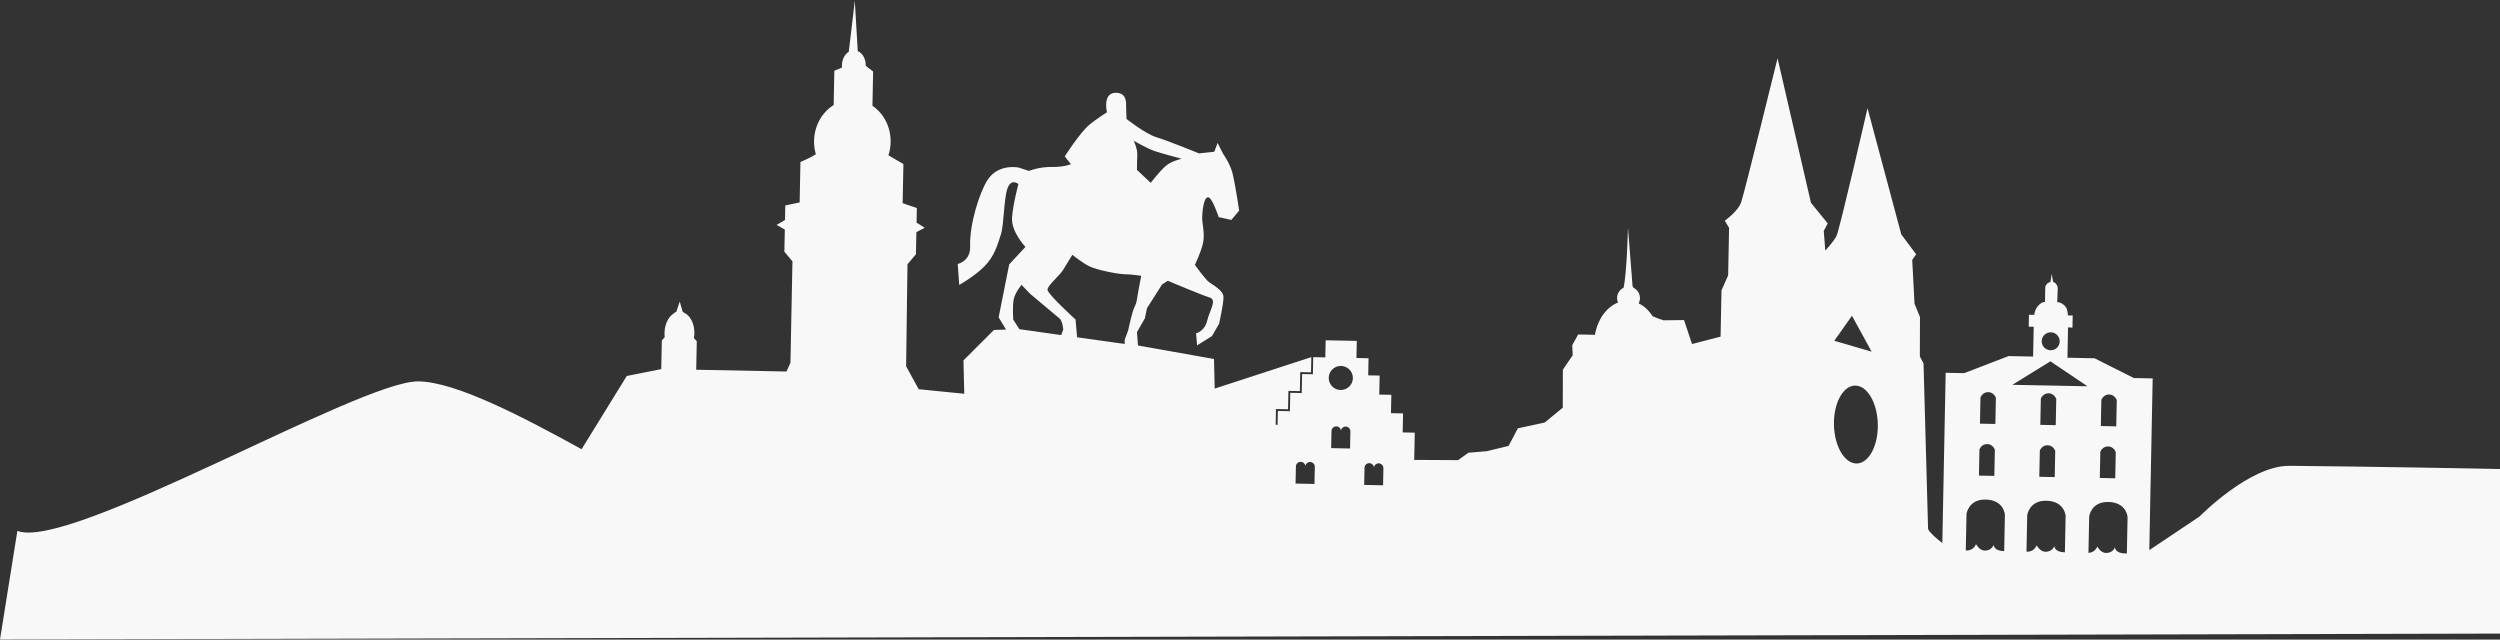 <svg width="1114" height="285" viewBox="0 0 1114 285" fill="none" xmlns="http://www.w3.org/2000/svg">
<rect x="0" y="0" width="1114" height="285" fill="#333333" stroke="none"/>
<path fill-rule="evenodd" clip-rule="evenodd" d="M1389.64 214.933C1389.64 214.933 1389.57 214.921 1389.44 214.896C1389.5 214.895 1392.12 207.746 1389.64 214.894L1389.64 214.933Z" fill="#F9F8F8"/>
<path fill-rule="evenodd" clip-rule="evenodd" d="M980.168 230.111L957.727 245.144L959.231 168.617L950.859 168.453L933.329 159.647L921.253 159.41L921.519 145.883L923.489 145.986L923.595 140.589L921.462 140.564C921.462 140.564 921.389 137.767 920.4 136.623C918.566 134.5 916.691 134.641 916.691 134.641L916.937 128.315C916.937 128.315 916.715 126.189 914.999 125.707C914.796 125.649 914.244 122.006 914.244 122.006C914.244 122.006 913.799 125.632 913.568 125.684C911.858 126.063 911.379 127.796 911.379 127.796L911.246 134.582C911.246 134.582 909.942 134.325 908.233 136.223C906.524 138.121 906.481 140.3 906.481 140.3L904.105 140.254L904 145.567L906.218 145.61L905.957 158.881L895.022 158.666L875.246 166.281L866.99 166.118L865.499 241.957C862.724 239.849 860.005 237.483 859.155 235.774L857.124 161.948L855.486 158.809L855.546 141.302L853.114 135.323L852.08 115.817L853.83 113.31L847.204 104.425L832.159 48.214C832.159 48.214 819.706 102.594 818.288 105.269C816.869 107.944 813.345 111.667 813.345 111.667L812.667 102.899L814.433 99.545L806.964 90.362L792.079 25.963C792.079 25.963 777.211 86.436 775.798 90.314C774.384 94.192 768.556 98.361 768.556 98.361L770.478 101.505L770.062 122.677L767.096 129.397L766.691 150.004L753.976 153.298L750.403 142.624L741.334 142.728C741.334 142.728 738.826 142.041 736.359 140.857C734.74 138.317 732.614 136.336 730.177 135.178C730.536 134.501 730.744 133.735 730.76 132.919C730.8 130.886 729.634 129.107 727.919 128.26C727.671 127.78 727.467 127.488 727.467 127.488L725.428 101.467C725.428 101.467 724.923 122.276 723.44 128.242C721.77 129.051 720.603 130.742 720.564 132.718C720.549 133.469 720.7 134.184 720.979 134.83C718.583 135.76 716.431 137.463 714.7 139.72C714.19 140.303 713.749 140.98 713.372 141.701C712.097 143.882 711.171 146.422 710.698 149.186L703.243 149.04L700.6 153.789L700.794 158.311L696.418 164.72L696.369 181.663L688.305 188.283L676.354 190.872L672.234 198.698L662.554 201.049L654.324 201.735L649.726 205.033L630.178 204.932L630.416 192.793L625.035 192.687L625.201 184.218L619.82 184.113L619.981 175.926L614.6 175.82L614.766 167.351L609.668 167.251L609.818 159.629L604.437 159.524L604.586 151.902L590.708 151.629L590.558 159.251L585.177 159.145L585.027 166.767L580.213 166.672L580.046 175.141L574.948 175.041L574.787 183.227L569.406 183.122L569.284 189.332L568.436 189.248L568.573 182.258L573.954 182.364L574.115 174.177L579.213 174.278L579.38 165.809L584.194 165.903L584.328 159.128L541.266 173.159L540.961 159.97L507.079 153.939L506.629 148L510.15 141.856L511.088 137.356L517.813 126.757L520.396 125.113C520.396 125.113 535.403 131.488 538.95 132.538C542.497 133.585 539.016 138.249 537.895 142.966C536.774 147.68 532.969 148.517 532.969 148.517L533.43 153.892L540.028 149.786L543.254 144.201C543.254 144.201 545.227 135.347 545.186 132.378C545.146 129.406 540.604 127.072 538.8 125.757C536.995 124.442 532.435 118.007 532.435 118.007C532.435 118.007 535.017 112.802 536.023 108.476C537.029 104.147 535.607 99.487 535.684 96.891C535.76 94.291 536.255 88.461 538.127 87.902C540 87.343 543.053 96.753 543.053 96.753L548.696 97.994L552.178 93.826C552.178 93.826 550.249 80.956 549.112 76.822C547.975 72.688 545.024 68.552 545.024 68.552L542.57 63.703L541.076 67.627L534.262 68.34C534.262 68.34 520.25 62.603 515.419 61.192C510.587 59.778 501.979 53.021 501.979 53.021C501.979 53.021 501.84 49.584 501.796 47.934C501.752 46.281 502.361 41.664 497.675 41.358C491.039 40.919 493.255 50.025 493.255 50.025C493.255 50.025 487.972 53.406 485.497 55.521C481.004 59.355 474.451 69.706 474.451 69.706L477.217 73.15C477.217 73.15 474.266 74.504 468.692 74.394C463.118 74.284 458.457 76.17 458.457 76.17L453.953 74.669C453.953 74.669 444.818 72.674 439.959 80.325C436.629 85.568 431.962 99.571 432.296 109.826C432.512 116.425 426.759 117.625 426.759 117.625L427.426 126.957C427.426 126.957 433.996 123.361 438.638 118.705C443.28 114.049 444.579 108.769 446.001 104.448C447.424 100.124 447.253 88.508 448.956 83.89C450.659 79.27 453.809 82.009 453.809 82.009C453.809 82.009 451.454 90.573 450.966 96.92C450.479 103.268 456.942 110.028 456.942 110.028L449.706 117.793L444.991 141.422L448.285 146.853L442.898 147.029L429.314 160.6L429.68 175.456L409.365 173.436L403.763 163.204L404.373 117.75L408.144 113.305L408.338 103.425L412.059 101.521L408.421 99.191L408.549 92.698L402.216 90.54L402.559 73.094L395.888 69.213C396.482 67.383 396.823 65.424 396.863 63.38C396.997 56.541 393.733 50.489 388.761 47.15L389.061 31.88L385.781 29.325C385.782 29.316 385.782 29.307 385.782 29.298L385.783 29.274C385.842 26.254 384.34 23.66 382.215 22.746L380.897 0.373L378.213 23.065C376.453 24.143 375.214 26.415 375.162 29.066C375.155 29.413 375.169 29.752 375.202 30.086L371.784 31.541L371.484 46.81C366.384 49.949 362.885 55.867 362.75 62.71C362.709 64.822 362.992 66.861 363.549 68.766C361.424 70.148 356.676 72.192 356.676 72.192L356.323 90.203L349.921 91.546L349.794 98.038L346.067 100.224L349.71 102.273L349.516 112.153L353.115 116.46L352.227 161.627L350.45 165.545L310.232 164.755L310.482 152.052L309.175 150.614C309.322 149.869 309.401 149.376 309.417 148.571C309.502 144.241 307.551 140.543 304.809 139.331C304.455 139.081 304.223 138.938 304.223 138.938L302.895 134.394L301.391 138.883C301.391 138.883 300.719 139.172 299.884 139.906C297.709 141.445 296.178 144.62 296.105 148.31C296.093 148.956 296.125 149.589 296.2 150.204L294.904 151.746L294.654 164.477L279.294 167.536L259.16 200.167C232.877 185.697 203.102 170.113 186.365 169.943C160.214 169.677 31.065 245.629 7.741 236.56L2.96384e-05 284.944L1388.33 281.678L1389.64 214.933C1389.64 214.933 1387.97 214.911 1389.44 214.896C1344.44 215.364 1166.49 208.996 1020.19 207.569C1002.43 207.396 980.168 230.111 980.168 230.111ZM885.997 174.727C888.526 174.776 889.367 177.264 889.367 177.264L889.137 188.923L882.266 188.788L882.496 177.129C882.496 177.129 883.368 174.675 885.997 174.727ZM896.708 171.469L913.668 161.006L930.203 172.128L896.708 171.469ZM893.386 229.379L893.068 245.565L892.889 245.562C888.439 245.488 888.379 242.788 888.379 242.788C888.379 242.788 887.597 245.393 884.371 245.343C882.011 245.311 880.503 242.466 880.503 242.466C880.503 242.466 879.544 245.427 876.124 245.303C876.067 245.302 876.01 245.298 875.954 245.294L876.273 229.042C876.273 229.042 877.116 222.499 884.679 222.599C893.03 222.71 893.386 229.379 893.386 229.379ZM948.048 230.453L947.731 246.606C947.467 246.623 947.195 246.629 946.917 246.624C942.468 246.55 942.407 243.849 942.407 243.849C942.407 243.849 941.625 246.455 938.399 246.405C936.039 246.373 934.528 243.528 934.528 243.528C934.528 243.528 933.66 246.216 930.617 246.362L930.936 230.117C930.936 230.117 931.778 223.573 939.341 223.674C947.692 223.784 948.048 230.453 948.048 230.453ZM912.443 198.398C914.972 198.447 915.813 200.932 915.813 200.932L915.584 212.591L908.712 212.456L908.942 200.797C908.942 200.797 909.814 198.346 912.443 198.398ZM939.863 175.785C942.393 175.835 943.233 178.323 943.233 178.323L943.004 189.981L936.133 189.846L936.362 178.187C936.362 178.187 937.235 175.734 939.863 175.785ZM885.542 197.869C888.071 197.919 888.912 200.404 888.912 200.404L888.683 212.062L881.812 211.927L882.041 200.269C882.041 200.269 882.914 197.817 885.542 197.869ZM912.897 175.255C915.427 175.305 916.267 177.793 916.267 177.793L916.038 189.451L909.167 189.316L909.396 177.658C909.396 177.658 910.269 175.204 912.897 175.255ZM909.781 152.003C909.825 149.796 911.656 148.041 913.868 148.085C916.083 148.128 917.843 149.953 917.8 152.161C917.756 154.366 915.925 156.12 913.711 156.076C911.499 156.033 909.738 154.208 909.781 152.003ZM920.439 229.91L920.121 246.094C920.052 246.096 919.985 246.094 919.919 246.093L919.915 246.093C915.465 246.02 915.402 243.319 915.402 243.319C915.402 243.319 914.622 245.924 911.396 245.875C909.037 245.842 907.526 242.997 907.526 242.997C907.526 242.997 906.569 245.958 903.149 245.834C903.101 245.833 903.053 245.829 903.008 245.828L903.327 229.574C903.327 229.574 904.167 223.03 911.733 223.131C920.08 223.241 920.439 229.91 920.439 229.91ZM939.409 198.928C941.938 198.977 942.778 201.462 942.778 201.462L942.549 213.121L935.678 212.986L935.907 201.327C935.907 201.327 936.78 198.876 939.409 198.928ZM595.479 189.988C596.516 190.009 597.368 190.768 597.533 191.751C597.739 190.775 598.618 190.05 599.654 190.07C600.827 190.093 601.76 191.061 601.737 192.229L601.587 199.851L593.164 199.686L593.314 192.064C593.337 190.895 594.307 189.965 595.479 189.988ZM833.994 156.693L817.372 151.848L825.241 140.706L833.994 156.693ZM501.143 153.257L479.951 150.299L479.256 142.378C479.256 142.378 466.825 131.069 466.766 129.142C466.708 127.215 472.224 122.757 473.741 120.242C475.258 117.725 477.84 113.545 477.84 113.545C477.84 113.545 482.343 117.237 485.67 118.783C488.997 120.325 497.805 122.13 501.186 122.194C504.568 122.255 508.539 122.903 508.539 122.903C508.539 122.903 507.007 130.642 506.634 133.315C506.262 135.987 505.687 135.953 504.83 138.645C503.972 141.333 502.675 147.357 502.675 147.357L501.181 151.281L501.143 153.257ZM472.887 149.313L454.238 146.687L451.489 142.397C451.489 142.397 451.131 136.844 451.661 133.646C452.191 130.446 455.193 126.938 455.193 126.938L459.08 130.968C459.08 130.968 470.88 140.844 472.181 141.957C473.482 143.067 473.786 146.789 473.786 146.789L472.887 149.313ZM579.62 205.782C580.656 205.802 581.505 206.562 581.673 207.545C581.876 206.569 582.758 205.844 583.794 205.864C584.967 205.887 585.9 206.854 585.877 208.023L585.727 215.645L577.304 215.479L577.454 207.857C577.477 206.689 578.447 205.759 579.62 205.782ZM506.772 68.647C506.892 66.45 505.189 62.685 505.189 62.685C505.189 62.685 511.006 66.144 514.73 67.391C518.454 68.637 526.565 70.731 526.565 70.731C526.565 70.731 522.032 71.715 519.417 73.979C516.803 76.24 512.753 81.473 512.753 81.473L506.633 75.704C506.633 75.704 506.653 70.842 506.772 68.647ZM817.209 189.412C816.972 179.831 821.156 171.944 826.548 171.813C831.94 171.679 836.512 179.351 836.752 188.932C836.988 198.513 832.804 206.398 827.413 206.532C822.021 206.663 817.449 198.993 817.209 189.412ZM610.191 206.383C611.228 206.403 612.077 207.163 612.242 208.146C612.448 207.17 613.326 206.444 614.366 206.465C615.535 206.488 616.471 207.455 616.448 208.624L616.299 216.246L607.875 216.08L608.025 208.458C608.048 207.289 609.019 206.36 610.191 206.383ZM592.08 168.318C592.139 165.356 594.596 163.001 597.567 163.06C600.538 163.118 602.901 165.568 602.843 168.529C602.785 171.488 600.327 173.845 597.356 173.787C594.385 173.729 592.022 171.276 592.08 168.318Z" fill="#F9F8F8"/>
</svg>
